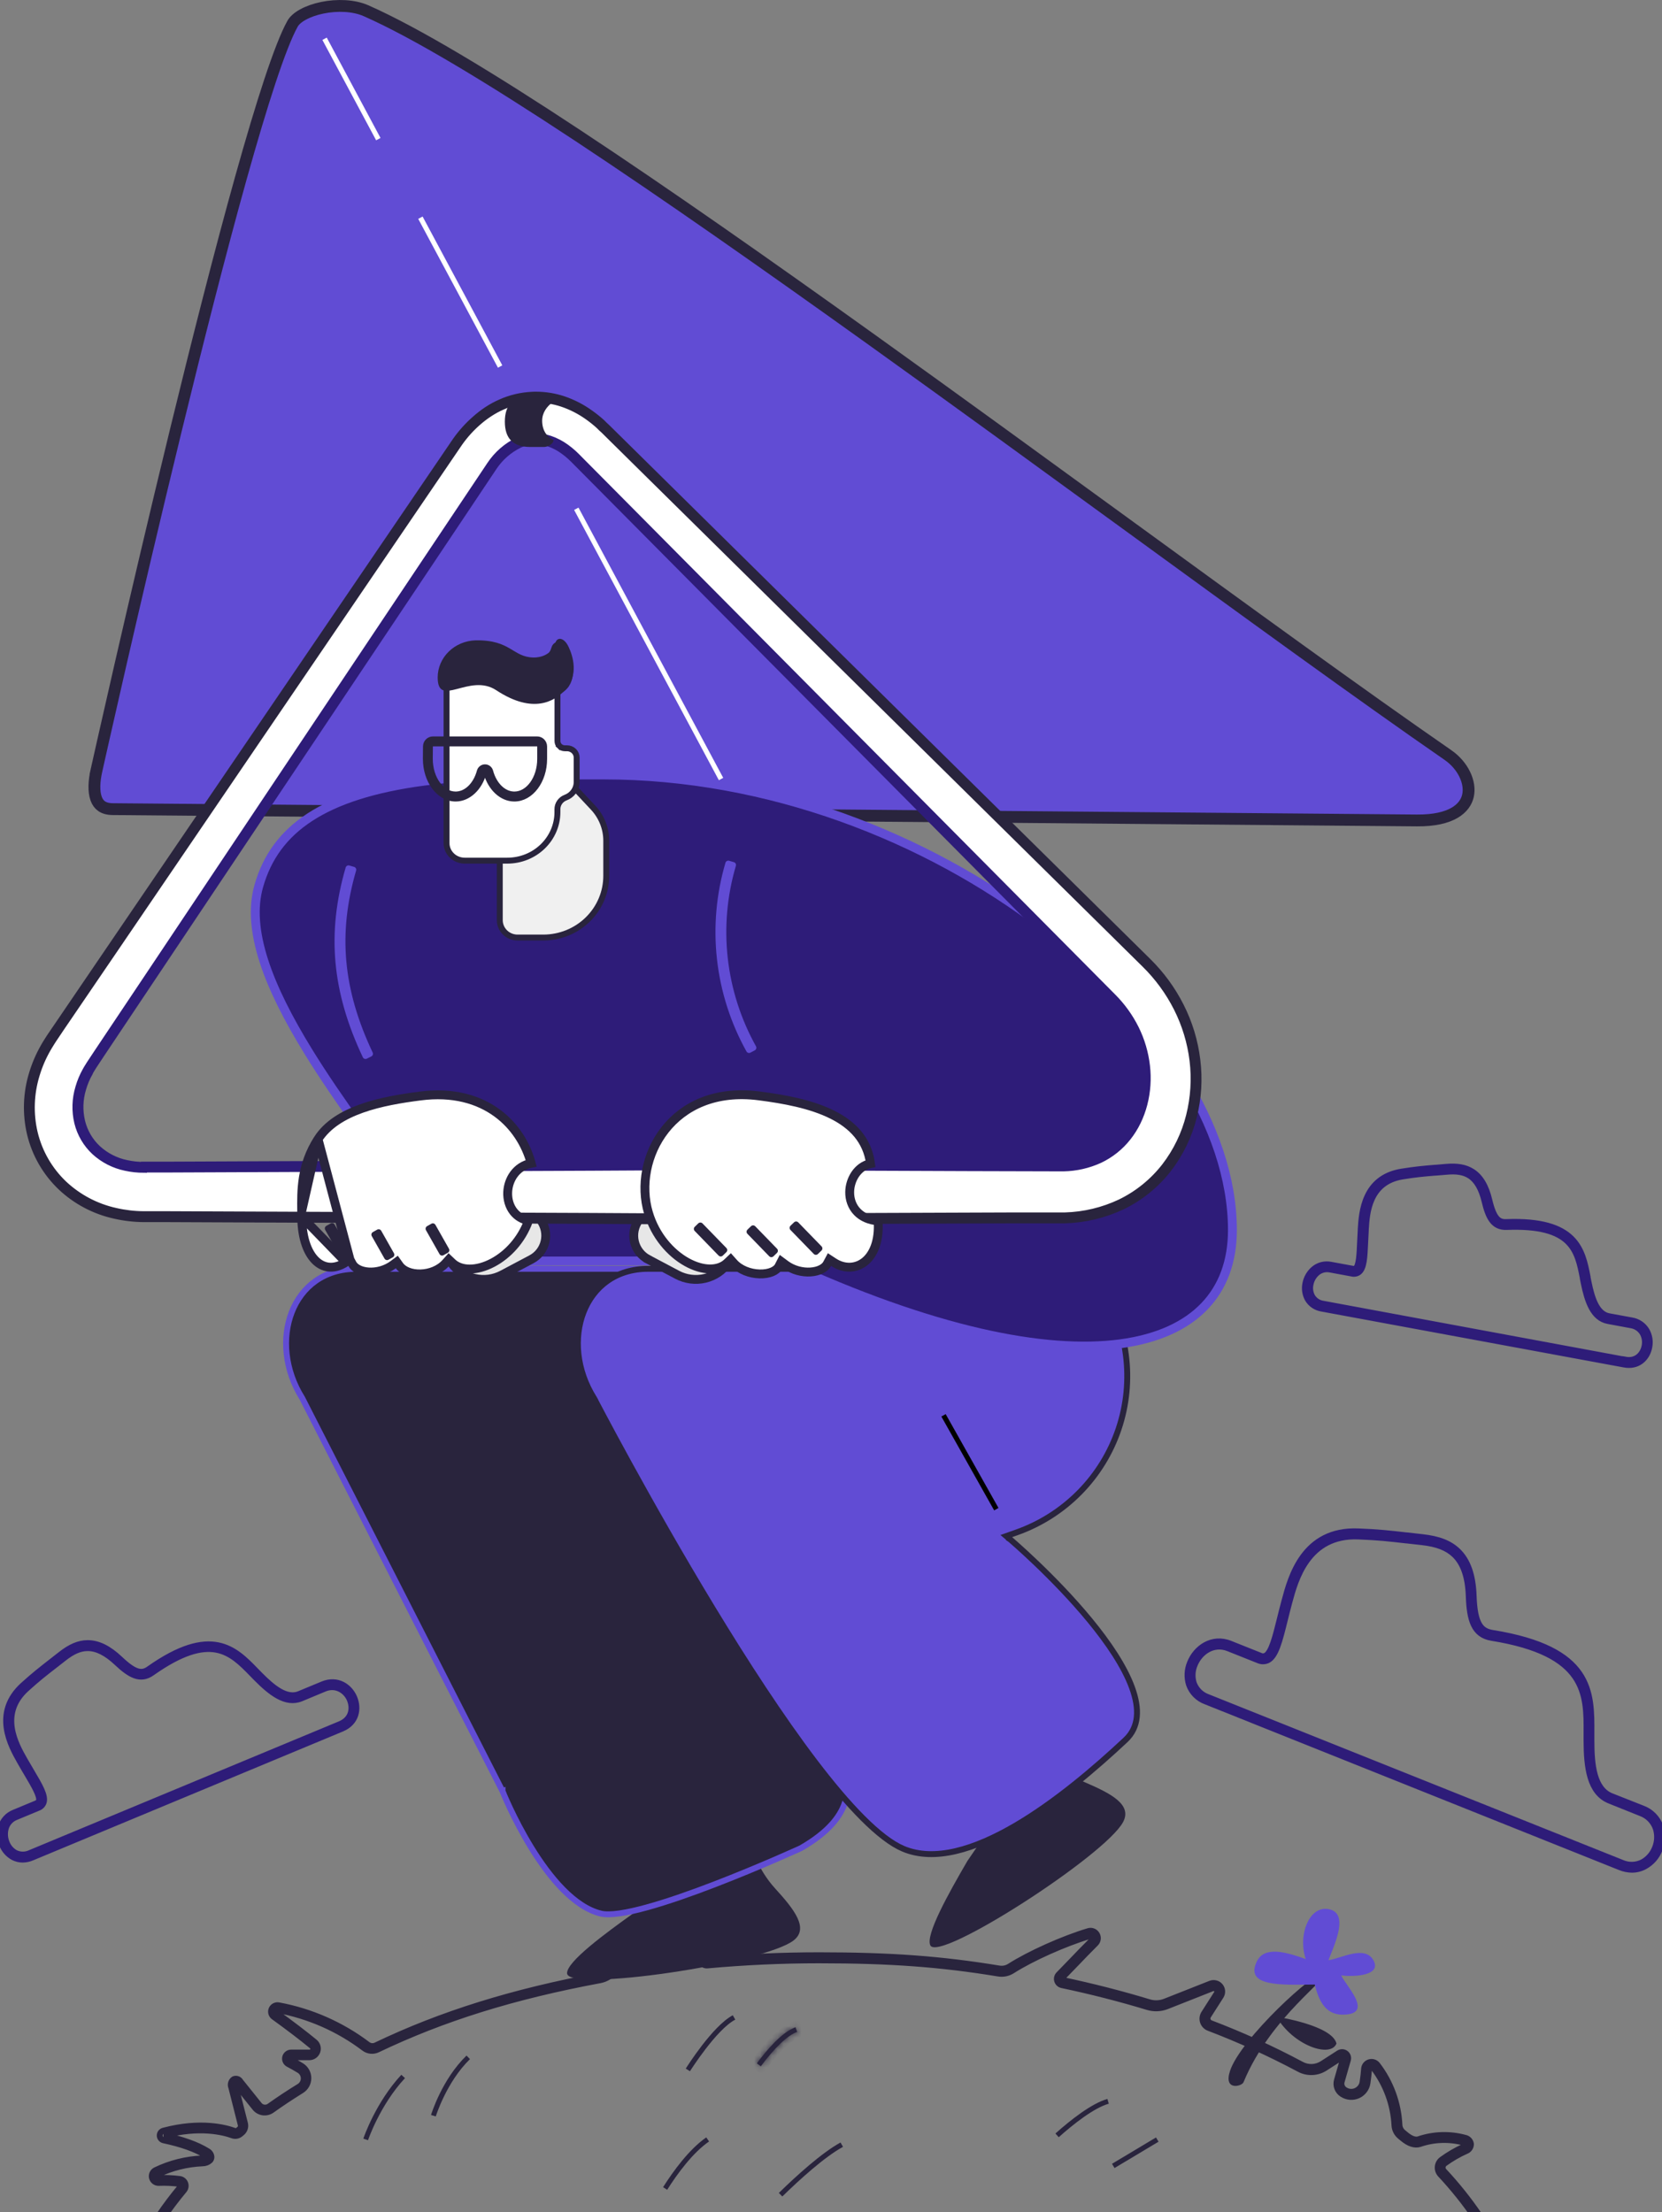 <svg xmlns="http://www.w3.org/2000/svg" width="281" height="374" viewBox="0 0 281 374" fill="none"><rect x="0" y="0" width="281" height="374" fill="#808080" stroke="none"/><g clip-path="url(#clip0_1700_41)"><path d="M183.426 301.308C179.402 299.577 176.669 296.578 174.648 293.971L164.409 300.519C164.409 300.519 167.352 303.585 167.383 307.434C167.396 309.112 165.77 311.408 163.556 314.62C160.336 320.148 156.447 327.107 157.291 328.877C158.695 331.826 186.884 313.677 189.885 308.031C191.455 305.078 187.838 303.204 183.426 301.308Z" fill="#29243D"></path><path d="M131.058 319.262C128.106 316.025 126.854 312.166 126.089 308.957L114.06 310.698C114.06 310.698 115.475 314.705 113.916 318.223C113.236 319.758 110.807 321.179 107.466 323.19C102.251 326.897 95.838 331.632 95.875 333.592C95.938 336.858 129.104 331.957 134.167 328.052C136.815 326.009 134.294 322.81 131.058 319.262Z" fill="#29243D"></path><path d="M207.967 350.089C209.767 344.661 222.442 333.034 223.811 333.602C225.18 334.17 214.866 340.795 210.244 352.022C209.968 352.715 206.825 353.55 207.967 350.089Z" fill="#29243D"></path><path d="M212.472 331.64C213.773 328.876 217.553 330.058 220.764 331.193C219.378 327.056 221.421 322.009 224.757 322.777C228.094 323.545 225.67 328.622 224.611 331.389C226.767 331.093 230.731 328.78 232.204 331.389C233.678 333.999 228.914 334.241 226.762 333.957C227.508 335.627 231.961 340.073 227.796 340.549C224.787 340.896 223.192 339.272 222.292 335.498C216.519 335.573 210.479 335.873 212.472 331.64Z" fill="#614CD4"></path><path d="M215.833 340.946C215.833 340.946 225.205 342.357 225.963 345.475C224.95 348.005 218.57 345.734 215.833 340.946Z" fill="#29243D"></path><path d="M195.449 361.353L188.009 365.806L188.439 366.522L195.88 362.069L195.449 361.353Z" fill="#29243D"></path><path d="M179.001 361.311L178.444 360.684C180.955 358.438 184.539 355.604 187.234 354.84L187.465 355.645C184.919 356.368 181.462 359.123 179.001 361.311Z" fill="#29243D"></path><path d="M132.268 371.33L131.682 370.733C134.671 367.811 138.907 363.966 142.11 362.204L142.528 362.939C139.397 364.651 135.219 368.45 132.268 371.33Z" fill="#29243D"></path><mask id="path-9-inside-1_1700_41" fill="white"><path d="M128.639 349.32L127.965 348.824C129.698 346.486 132.239 343.526 134.499 342.72L134.78 343.505C133.172 344.081 130.992 346.143 128.639 349.32Z"></path></mask><path d="M128.639 349.32L127.965 348.824C129.698 346.486 132.239 343.526 134.499 342.72L134.78 343.505C133.172 344.081 130.992 346.143 128.639 349.32Z" fill="#29243D"></path><path d="M128.639 349.32L128.046 350.125L128.849 350.718L129.443 349.916L128.639 349.32ZM127.965 348.824L127.162 348.228L126.565 349.034L127.372 349.629L127.965 348.824ZM134.499 342.72L135.441 342.384L135.105 341.443L134.164 341.778L134.499 342.72ZM134.78 343.505L135.117 344.446L136.058 344.109L135.722 343.168L134.78 343.505ZM129.232 348.516L128.558 348.019L127.372 349.629L128.046 350.125L129.232 348.516ZM128.768 349.419C129.619 348.271 130.655 346.99 131.741 345.905C132.847 344.8 133.919 343.988 134.835 343.662L134.164 341.778C132.819 342.257 131.49 343.329 130.328 344.49C129.145 345.671 128.044 347.038 127.162 348.228L128.768 349.419ZM133.558 343.057L133.838 343.841L135.722 343.168L135.441 342.384L133.558 343.057ZM134.442 342.564C133.447 342.92 132.38 343.69 131.301 344.711C130.207 345.747 129.035 347.105 127.835 348.725L129.443 349.916C130.595 348.359 131.69 347.097 132.676 346.164C133.678 345.215 134.505 344.666 135.117 344.446L134.442 342.564Z" fill="#29243D" mask="url(#path-9-inside-1_1700_41)"></path><path d="M116.65 350.155L115.943 349.713C116.127 349.417 120.485 342.499 123.896 340.695L124.315 341.43C121.079 343.133 116.713 350.084 116.65 350.155Z" fill="#29243D"></path><path d="M112.799 370.203L112.109 369.756C113.842 367.026 116.512 363.352 119.409 361.344L119.886 362.029C117.086 363.958 114.49 367.54 112.799 370.203Z" fill="#29243D"></path><path d="M73.677 357.795L72.874 357.557C72.949 357.311 74.732 351.529 78.876 347.509L79.458 348.11C75.469 351.997 73.694 357.758 73.677 357.795Z" fill="#29243D"></path><path d="M62.224 361.816L61.429 361.553C61.513 361.306 63.522 355.428 67.855 350.757L68.47 351.324C64.25 355.858 62.241 361.757 62.224 361.816Z" fill="#29243D"></path><path d="M249.446 375C247.662 372.386 245.68 369.911 243.519 367.598C243.36 367.422 243.239 367.215 243.164 366.991C243.09 366.766 243.063 366.528 243.086 366.292C243.109 366.056 243.181 365.828 243.297 365.622C243.413 365.415 243.572 365.235 243.762 365.093C244.938 364.235 246.201 363.5 247.529 362.901C247.747 362.801 247.881 362.655 247.868 362.534C247.856 362.413 247.696 362.275 247.449 362.208C245.015 361.558 242.441 361.647 240.057 362.463C239.195 362.738 238.173 362.4 237.106 361.494L236.687 361.148C236.42 360.924 236.201 360.649 236.043 360.338C235.885 360.027 235.793 359.688 235.771 359.34C235.594 355.808 234.353 352.412 232.208 349.596C232.157 349.533 232.087 349.486 232.009 349.461C231.931 349.437 231.848 349.436 231.769 349.458C231.684 349.482 231.608 349.532 231.554 349.601C231.499 349.67 231.467 349.754 231.463 349.842C231.417 350.489 231.329 351.253 231.208 352.118C231.144 352.576 230.966 353.011 230.689 353.383C230.413 353.755 230.047 354.051 229.625 354.245C229.204 354.439 228.74 354.523 228.277 354.492C227.814 354.46 227.367 354.313 226.976 354.063L226.922 354.03C226.543 353.788 226.252 353.43 226.093 353.011C225.934 352.591 225.915 352.132 226.038 351.7L227.089 348.026C227.101 347.99 227.101 347.951 227.089 347.915C227.077 347.879 227.053 347.847 227.022 347.826C226.991 347.803 226.954 347.791 226.915 347.791C226.877 347.791 226.839 347.803 226.808 347.826L224.033 349.617C223.388 350.034 222.642 350.271 221.873 350.303C221.104 350.335 220.341 350.16 219.663 349.796C214.723 347.162 209.621 344.84 204.388 342.845C204.157 342.759 203.948 342.622 203.776 342.445C203.604 342.269 203.473 342.056 203.393 341.823C203.313 341.59 203.286 341.342 203.313 341.098C203.341 340.853 203.422 340.617 203.551 340.407L205.703 337.034C205.774 336.927 205.809 336.8 205.801 336.672C205.794 336.544 205.745 336.422 205.661 336.324C205.58 336.223 205.469 336.151 205.343 336.119C205.218 336.087 205.086 336.096 204.966 336.145L197.268 339.184C196.23 339.589 195.085 339.631 194.02 339.305C189.369 337.894 184.501 336.646 179.545 335.602C179.356 335.562 179.181 335.471 179.039 335.341C178.897 335.21 178.792 335.043 178.737 334.859C178.681 334.675 178.675 334.48 178.721 334.293C178.766 334.106 178.862 333.936 178.996 333.798C179.901 332.876 180.637 332.108 181.336 331.381C182.366 330.308 183.337 329.294 184.66 327.979C184.724 327.913 184.765 327.827 184.775 327.736C184.786 327.645 184.766 327.552 184.719 327.473C184.675 327.394 184.605 327.333 184.521 327.3C184.437 327.267 184.344 327.265 184.258 327.294C180.072 328.546 174.446 331.051 171.143 333.164C170.443 333.609 169.601 333.779 168.783 333.64C159.029 332.037 150.528 331.41 138.468 331.41C132.189 331.41 125.834 331.703 119.606 332.27C119.369 332.293 119.131 332.242 118.925 332.124C118.719 332.005 118.554 331.826 118.455 331.611L118.003 330.646C117.968 330.571 117.918 330.504 117.857 330.45C117.795 330.395 117.722 330.353 117.644 330.328C117.565 330.302 117.482 330.293 117.399 330.301C117.317 330.31 117.237 330.335 117.165 330.375L114.691 331.74C114.451 331.873 114.186 331.956 113.913 331.983C113.64 332.01 113.364 331.982 113.102 331.899C112.84 331.816 112.598 331.681 112.391 331.501C112.183 331.322 112.015 331.102 111.895 330.855L111.778 330.613C111.76 330.576 111.734 330.544 111.703 330.519C111.671 330.494 111.634 330.476 111.594 330.467C111.554 330.457 111.513 330.456 111.473 330.464C111.434 330.472 111.396 330.488 111.364 330.513L109.689 331.765C109.521 331.892 109.321 331.97 109.112 331.989C108.902 332.008 108.691 331.969 108.502 331.875C108.314 331.782 108.155 331.637 108.045 331.458C107.934 331.28 107.876 331.074 107.877 330.863V328.496C107.899 328.378 107.884 328.256 107.835 328.146C107.795 328.175 107.759 328.21 107.73 328.25L103.871 333.368C103.243 334.101 102.384 334.597 101.434 334.775C86.784 337.501 74.862 341.225 63.857 346.49C63.493 346.668 63.086 346.741 62.683 346.702C62.279 346.663 61.895 346.513 61.572 346.269C57.252 343.001 52.226 340.788 46.895 339.806C46.841 339.793 46.783 339.801 46.734 339.828C46.684 339.855 46.647 339.899 46.628 339.952C46.602 340.004 46.596 340.064 46.611 340.12C46.627 340.177 46.662 340.225 46.711 340.257C49.223 342.081 51.429 343.751 53.212 345.221C53.442 345.411 53.608 345.667 53.688 345.955C53.767 346.243 53.755 346.547 53.655 346.828C53.554 347.109 53.369 347.352 53.125 347.525C52.882 347.697 52.59 347.791 52.291 347.792H49.156C49.111 347.79 49.066 347.803 49.031 347.831C48.995 347.859 48.971 347.899 48.963 347.943C48.951 347.984 48.954 348.029 48.972 348.069C48.989 348.109 49.02 348.141 49.06 348.16C49.738 348.511 50.378 348.878 50.964 349.241C51.322 349.46 51.617 349.767 51.822 350.133C52.027 350.498 52.134 350.91 52.134 351.329C52.134 351.747 52.027 352.159 51.822 352.524C51.617 352.89 51.322 353.197 50.964 353.416C49.231 354.493 47.544 355.612 45.941 356.756C45.503 357.061 44.965 357.188 44.437 357.11C43.908 357.033 43.43 356.757 43.099 356.338L39.917 352.372C39.887 352.331 39.852 352.293 39.813 352.26C39.776 352.389 39.776 352.527 39.813 352.656L41.408 358.948C41.49 359.239 41.486 359.547 41.395 359.836C41.304 360.124 41.131 360.38 40.897 360.572L40.654 360.772C40.468 360.927 40.244 361.03 40.005 361.071C39.767 361.112 39.521 361.089 39.294 361.006C37.829 360.472 33.772 359.399 27.753 361.006C30.88 361.691 33.337 362.571 35.049 363.632C35.243 363.727 35.41 363.87 35.532 364.048C35.655 364.225 35.729 364.432 35.748 364.646C35.751 364.759 35.731 364.871 35.689 364.976C35.648 365.081 35.585 365.176 35.505 365.256C35.16 365.563 34.712 365.731 34.25 365.728C31.616 365.838 29.032 366.483 26.656 367.623C26.594 367.656 26.545 367.709 26.517 367.774C26.489 367.838 26.484 367.91 26.502 367.978C26.52 368.046 26.56 368.106 26.616 368.148C26.672 368.191 26.741 368.213 26.811 368.212C28.007 368.166 29.204 368.221 30.39 368.375C30.595 368.402 30.789 368.485 30.951 368.614C31.113 368.742 31.238 368.912 31.311 369.105C31.387 369.301 31.409 369.513 31.374 369.721C31.34 369.928 31.25 370.122 31.114 370.282C29.838 371.815 28.636 373.405 27.548 375.013L26.857 374.545C27.983 372.882 29.193 371.277 30.482 369.736C30.521 369.688 30.547 369.632 30.557 369.572C30.567 369.512 30.562 369.45 30.541 369.393C30.52 369.339 30.485 369.291 30.439 369.255C30.394 369.219 30.339 369.196 30.281 369.189C29.142 369.039 27.993 368.988 26.845 369.034C26.588 369.042 26.336 368.964 26.129 368.813C25.922 368.661 25.772 368.445 25.702 368.199C25.633 367.949 25.652 367.682 25.756 367.444C25.861 367.206 26.044 367.011 26.275 366.892C28.761 365.69 31.468 365.012 34.229 364.901C34.811 364.88 34.995 364.713 35.016 364.655C35.037 364.596 34.907 364.463 34.706 364.342C33.078 363.331 30.712 362.484 27.678 361.837C27.492 361.799 27.324 361.7 27.202 361.554C27.08 361.409 27.011 361.227 27.007 361.038C27.003 360.848 27.063 360.663 27.178 360.512C27.293 360.362 27.456 360.255 27.64 360.209C33.89 358.539 38.143 359.687 39.683 360.25C39.773 360.283 39.87 360.291 39.964 360.274C40.058 360.257 40.146 360.216 40.219 360.154L40.462 359.954C40.572 359.864 40.654 359.744 40.697 359.608C40.739 359.472 40.74 359.326 40.7 359.19L39.11 352.898C39.005 352.652 38.989 352.378 39.066 352.122C39.142 351.866 39.306 351.644 39.528 351.496C39.732 351.41 39.96 351.402 40.169 351.475C40.378 351.547 40.552 351.694 40.658 351.888L43.831 355.842C44.03 356.091 44.318 356.256 44.634 356.302C44.951 356.347 45.273 356.271 45.535 356.088C47.138 354.948 48.838 353.821 50.587 352.748C50.824 352.604 51.019 352.401 51.155 352.16C51.29 351.919 51.361 351.647 51.361 351.37C51.361 351.094 51.29 350.822 51.155 350.581C51.019 350.34 50.824 350.137 50.587 349.993C50.018 349.642 49.395 349.287 48.737 348.945C48.535 348.837 48.374 348.665 48.28 348.456C48.186 348.248 48.164 348.014 48.218 347.791C48.273 347.569 48.4 347.37 48.579 347.228C48.759 347.085 48.981 347.006 49.21 347.003H52.354C52.482 347.004 52.608 346.964 52.711 346.889C52.815 346.814 52.892 346.708 52.932 346.586C52.976 346.465 52.981 346.334 52.946 346.211C52.912 346.087 52.839 345.977 52.739 345.897C50.973 344.44 48.8 342.783 46.284 340.967C46.082 340.823 45.935 340.614 45.868 340.376C45.801 340.137 45.818 339.883 45.916 339.656C46.014 339.428 46.187 339.241 46.406 339.124C46.625 339.008 46.878 338.97 47.121 339.017C52.582 340.027 57.73 342.294 62.157 345.638C62.357 345.79 62.594 345.883 62.844 345.906C63.093 345.93 63.344 345.883 63.568 345.772C74.644 340.474 86.65 336.729 101.359 333.99C102.112 333.85 102.794 333.458 103.293 332.88L107.086 327.736C107.191 327.556 107.355 327.416 107.55 327.34C107.746 327.264 107.961 327.257 108.161 327.319C108.382 327.426 108.56 327.603 108.668 327.822C108.777 328.041 108.809 328.29 108.76 328.53V330.855C108.758 330.909 108.773 330.963 108.802 331.009C108.831 331.055 108.873 331.092 108.923 331.114C108.971 331.139 109.025 331.15 109.08 331.146C109.134 331.142 109.186 331.122 109.229 331.089L110.903 329.836C111.034 329.738 111.185 329.669 111.346 329.635C111.506 329.602 111.673 329.603 111.832 329.64C111.993 329.678 112.143 329.751 112.271 329.855C112.399 329.958 112.503 330.089 112.573 330.237L112.691 330.479C112.757 330.619 112.851 330.744 112.966 330.846C113.082 330.949 113.218 331.027 113.364 331.076C113.517 331.126 113.679 331.143 113.839 331.127C113.999 331.112 114.154 331.063 114.294 330.985L116.768 329.619C116.94 329.524 117.13 329.465 117.326 329.447C117.522 329.428 117.72 329.449 117.907 329.51C118.094 329.571 118.267 329.669 118.415 329.799C118.562 329.93 118.681 330.088 118.764 330.266L119.216 331.235C119.243 331.294 119.287 331.344 119.344 331.376C119.4 331.408 119.466 331.422 119.53 331.415C125.809 330.843 132.159 330.55 138.472 330.55C150.582 330.55 159.121 331.181 168.921 332.792C169.536 332.895 170.168 332.769 170.696 332.437C174.044 330.296 179.783 327.728 184.024 326.467C184.288 326.386 184.572 326.397 184.829 326.497C185.087 326.597 185.303 326.781 185.443 327.018C185.585 327.257 185.644 327.537 185.61 327.813C185.576 328.088 185.451 328.345 185.254 328.542C183.94 329.853 182.973 330.863 181.947 331.932C181.244 332.663 180.507 333.431 179.599 334.358C179.569 334.388 179.548 334.426 179.539 334.467C179.529 334.508 179.531 334.551 179.545 334.592C179.556 334.633 179.579 334.671 179.611 334.701C179.643 334.73 179.682 334.75 179.725 334.759C184.702 335.811 189.595 337.063 194.271 338.483C195.155 338.753 196.105 338.718 196.967 338.382L204.66 335.343C204.945 335.232 205.257 335.213 205.553 335.289C205.848 335.365 206.112 335.532 206.307 335.767C206.501 336.002 206.617 336.292 206.636 336.596C206.655 336.9 206.578 337.202 206.414 337.46L204.263 340.829C204.204 340.932 204.168 341.046 204.157 341.164C204.147 341.282 204.161 341.401 204.2 341.514C204.239 341.631 204.303 341.738 204.389 341.828C204.474 341.917 204.578 341.987 204.694 342.031C209.96 344.037 215.092 346.374 220.061 349.028C220.607 349.321 221.222 349.462 221.841 349.436C222.46 349.41 223.061 349.219 223.581 348.882L226.356 347.091C226.532 346.979 226.737 346.923 226.945 346.93C227.153 346.937 227.354 347.007 227.521 347.131C227.688 347.254 227.814 347.426 227.881 347.622C227.948 347.819 227.954 348.031 227.897 348.231L226.842 351.905C226.768 352.164 226.78 352.44 226.875 352.692C226.971 352.944 227.146 353.158 227.374 353.303L227.424 353.337C227.697 353.51 228.01 353.613 228.333 353.635C228.656 353.657 228.98 353.597 229.274 353.462C229.569 353.326 229.824 353.119 230.017 352.859C230.21 352.6 230.335 352.296 230.379 351.976C230.501 351.141 230.584 350.385 230.63 349.755C230.647 349.5 230.741 349.256 230.9 349.056C231.06 348.856 231.277 348.709 231.522 348.636C231.762 348.564 232.018 348.565 232.258 348.639C232.497 348.714 232.709 348.858 232.866 349.053C235.13 351.999 236.436 355.565 236.608 359.273C236.624 359.507 236.687 359.735 236.794 359.944C236.9 360.152 237.048 360.338 237.227 360.488L237.646 360.835C238.232 361.332 239.078 361.874 239.806 361.67C242.342 360.8 245.081 360.707 247.671 361.403C247.933 361.449 248.174 361.577 248.358 361.768C248.542 361.959 248.661 362.204 248.697 362.467C248.7 362.728 248.62 362.984 248.47 363.198C248.32 363.412 248.107 363.574 247.86 363.661C246.591 364.231 245.384 364.93 244.26 365.749C244.161 365.821 244.08 365.914 244.02 366.02C243.96 366.127 243.923 366.245 243.912 366.366C243.9 366.486 243.913 366.607 243.951 366.72C243.989 366.834 244.052 366.938 244.134 367.026C246.326 369.374 248.334 371.886 250.141 374.541L249.446 375Z" stroke="#29243D"></path><path d="M275.939 316.091C275.238 316.083 274.544 315.941 273.896 315.673L203.89 287.66C203.227 287.422 202.626 287.04 202.13 286.541C201.634 286.042 201.255 285.438 201.023 284.775C200.645 283.565 200.708 282.26 201.203 281.093C202.199 278.613 204.92 276.642 208.001 277.874L213.024 279.878C213.166 279.957 213.324 280.002 213.485 280.01C213.647 280.018 213.809 279.988 213.958 279.924C214.975 279.41 215.632 276.751 216.398 273.662C216.628 272.731 216.863 271.783 217.13 270.789L217.181 270.606C218.231 266.681 220.4 258.499 229.663 258.895C233.113 259.033 234.774 259.225 237.784 259.567H237.859C238.621 259.655 239.475 259.755 240.467 259.864C243.251 260.168 245.101 260.895 246.483 262.218C248.157 263.826 249.032 266.306 249.153 269.8C249.321 274.651 250.409 275.741 252.355 276.062C269.154 278.772 269.099 286.007 269.066 293.004C269.066 293.421 269.066 293.839 269.066 294.256C269.066 298.431 269.484 302.468 272.448 303.65L277.727 305.737C278.421 305.992 279.051 306.396 279.57 306.921C280.09 307.447 280.486 308.08 280.732 308.776C281.158 310.056 281.107 311.446 280.59 312.692C280.127 313.892 279.256 314.891 278.128 315.514C277.459 315.888 276.706 316.086 275.939 316.091ZM274.21 314.901C274.764 315.149 275.366 315.27 275.972 315.255C276.579 315.24 277.174 315.089 277.714 314.813C278.67 314.279 279.409 313.43 279.807 312.413C280.247 311.35 280.293 310.166 279.937 309.073C279.73 308.493 279.397 307.965 278.963 307.527C278.53 307.089 278.004 306.752 277.425 306.539L272.151 304.426C268.739 303.061 268.254 298.736 268.241 294.264C268.241 293.847 268.241 293.43 268.241 293.012C268.283 286.366 268.325 279.494 252.234 276.897C249.17 276.404 248.467 273.837 248.329 269.85C248.216 266.585 247.424 264.289 245.913 262.84C244.657 261.655 242.983 260.999 240.388 260.711L237.776 260.419H237.709C234.712 260.077 233.062 259.889 229.642 259.751C221.07 259.413 218.997 267.128 218.001 270.844L217.951 271.027C217.687 272.013 217.453 272.956 217.227 273.862C216.344 277.431 215.707 279.999 214.347 280.68C214.093 280.797 213.817 280.859 213.537 280.859C213.257 280.859 212.981 280.797 212.727 280.68L207.704 278.676C205.133 277.644 202.844 279.327 201.998 281.431C201.575 282.414 201.516 283.515 201.831 284.537C202.026 285.085 202.342 285.582 202.755 285.992C203.167 286.402 203.667 286.715 204.217 286.908L274.21 314.901Z" fill="#DCD4FF" stroke="#2E1C79"></path><path d="M275.416 230.761C275.152 230.76 274.888 230.734 274.629 230.686L223.514 221.238C223.015 221.165 222.539 220.981 222.121 220.701C221.702 220.421 221.352 220.051 221.095 219.618C220.661 218.824 220.521 217.903 220.701 217.017C220.876 216.068 221.367 215.206 222.095 214.571C222.492 214.229 222.964 213.983 223.472 213.853C223.98 213.723 224.512 213.711 225.025 213.819L228.68 214.491C229.002 214.554 229.136 214.491 229.211 214.42C229.78 213.978 229.868 212.028 229.956 209.966C229.986 209.31 230.015 208.634 230.061 207.92V207.791C230.241 204.964 230.609 199.082 237.01 198.068C239.366 197.696 240.513 197.596 242.598 197.42H242.711L244.452 197.27C246.403 197.099 247.78 197.345 248.915 198.068C250.3 198.944 251.246 200.531 251.811 202.91C252.565 206.075 253.406 206.668 254.695 206.601C266.525 206.15 267.534 211.323 268.425 215.886V215.969C268.476 216.224 268.522 216.479 268.576 216.733C269.145 219.51 269.962 222.136 272.038 222.52L275.889 223.229C276.408 223.313 276.901 223.509 277.336 223.804C277.77 224.099 278.133 224.486 278.401 224.937C278.879 225.771 279.041 226.749 278.857 227.692C278.593 229.25 277.4 230.761 275.416 230.761ZM274.78 229.863C276.684 230.218 277.798 228.945 278.061 227.529C278.206 226.784 278.082 226.012 277.71 225.35C277.499 225.002 277.213 224.705 276.874 224.479C276.535 224.253 276.15 224.105 275.747 224.043L271.895 223.33C269.329 222.858 268.392 219.956 267.764 216.892C267.71 216.637 267.659 216.378 267.609 216.12V216.04C266.701 211.394 265.843 207.006 254.729 207.428C252.498 207.507 251.652 205.833 251.003 203.094C250.488 200.936 249.66 199.52 248.492 198.765C247.521 198.147 246.307 197.93 244.553 198.097L242.807 198.243H242.698C240.63 198.414 239.492 198.51 237.165 198.882C231.43 199.792 231.099 205.023 230.923 207.833V207.962C230.877 208.667 230.848 209.34 230.819 209.987C230.706 212.542 230.626 214.383 229.751 215.068C229.581 215.193 229.385 215.279 229.177 215.319C228.969 215.36 228.755 215.354 228.55 215.301L224.895 214.625C224.506 214.545 224.104 214.555 223.72 214.654C223.335 214.753 222.978 214.939 222.677 215.197C222.096 215.706 221.705 216.396 221.568 217.155C221.421 217.846 221.527 218.567 221.865 219.188C222.061 219.516 222.328 219.795 222.647 220.006C222.966 220.217 223.328 220.354 223.707 220.407L274.78 229.88V229.863Z" stroke="#2E1C79"></path><path d="M3.834 314.379C3.287 314.38 2.748 314.251 2.26 314.003C1.398 313.538 0.727 312.786 0.364 311.878C-0.043 310.914 -0.109 309.841 0.176 308.835C0.333 308.295 0.613 307.798 0.993 307.382C1.374 306.967 1.844 306.644 2.369 306.438L6.116 304.881C6.459 304.739 6.534 304.581 6.58 304.464C6.84 303.7 5.743 301.854 4.592 299.905C4.219 299.278 3.847 298.652 3.466 297.976L3.395 297.851C1.871 295.17 -1.302 289.584 3.922 284.867C5.856 283.126 6.852 282.362 8.648 280.951L8.703 280.909L10.247 279.703C11.922 278.388 13.324 277.795 14.785 277.782H14.844C16.606 277.782 18.393 278.667 20.306 280.479C22.91 282.946 24.036 282.984 25.204 282.149C35.727 274.714 39.737 278.809 43.27 282.462L43.932 283.139C46.125 285.351 48.453 287.272 50.604 286.378L54.556 284.737C57.017 283.715 59.11 285.109 59.905 287.017C60.655 288.812 60.324 291.192 57.812 292.248L5.412 314.045C4.914 314.259 4.377 314.373 3.834 314.379ZM14.844 278.625H14.793C13.537 278.625 12.282 279.172 10.766 280.366L9.218 281.577L9.167 281.615C7.376 283.005 6.392 283.773 4.487 285.493C-0.243 289.764 2.708 294.953 4.123 297.45L4.194 297.575C4.571 298.243 4.944 298.869 5.304 299.475C6.731 301.884 7.757 303.612 7.371 304.739C7.293 304.95 7.168 305.14 7.007 305.297C6.846 305.454 6.651 305.573 6.438 305.645L2.692 307.202C2.282 307.362 1.914 307.614 1.617 307.939C1.32 308.263 1.102 308.651 0.98 309.073C0.749 309.893 0.805 310.768 1.139 311.553C1.421 312.28 1.954 312.884 2.641 313.256C3.024 313.437 3.442 313.531 3.866 313.531C4.289 313.531 4.707 313.437 5.09 313.256L57.507 291.463C59.483 290.628 59.746 288.791 59.135 287.322C58.524 285.852 56.829 284.679 54.878 285.489L50.926 287.134C48.319 288.219 45.736 286.128 43.337 283.71L42.672 283.03C39.051 279.306 35.627 275.791 25.685 282.813C23.722 284.199 21.951 283.176 19.729 281.072C17.979 279.435 16.38 278.625 14.844 278.625Z" stroke="#2E1C79"></path><path d="M84.965 302.815L84.956 302.794L84.945 302.773L51.121 236.408L51.111 236.388L51.099 236.369C48.115 231.617 47.663 226.119 49.33 221.835C50.99 217.572 54.75 214.491 60.298 214.499H60.299H134.804L136.611 217.23C138.958 220.78 140.464 224.815 141.016 229.031C141.567 233.246 141.15 237.532 139.795 241.563C138.44 245.594 136.184 249.265 133.196 252.297C130.208 255.33 126.567 257.645 122.549 259.067L122.549 259.067L121.619 259.397L121.06 259.595L121.351 260.113L140.853 294.764L140.853 294.764L140.86 294.775C142.878 298.162 143.735 301.266 143.026 304.142C142.319 307.011 140.019 309.787 135.413 312.444L135.355 312.47C135.303 312.494 135.226 312.529 135.124 312.575C134.921 312.667 134.621 312.802 134.238 312.973C133.471 313.316 132.368 313.803 131.024 314.384C128.335 315.545 124.684 317.077 120.831 318.56C116.976 320.044 112.928 321.474 109.445 322.437C107.704 322.918 106.113 323.28 104.763 323.474C103.402 323.669 102.335 323.685 101.616 323.514C99.354 322.974 97.175 321.449 95.164 319.404C93.158 317.365 91.355 314.846 89.838 312.381C88.324 309.919 87.104 307.525 86.263 305.746C85.843 304.857 85.517 304.123 85.297 303.611C85.188 303.355 85.104 303.156 85.048 303.02C85.039 302.998 85.031 302.978 85.023 302.96C85.007 302.921 84.995 302.89 84.985 302.866L84.969 302.828L84.966 302.818L84.965 302.816L84.965 302.815L84.5 303L84.965 302.815Z" fill="#29243D" stroke="#614CD4"></path><path d="M100.003 236.635L100.447 236.404L100.437 236.386L100.426 236.369C97.444 231.617 96.992 226.119 98.66 221.835C100.319 217.572 104.079 214.491 109.63 214.499H109.631H184.14L185.947 217.23C188.293 220.78 189.8 224.815 190.351 229.031C190.903 233.246 190.486 237.532 189.131 241.563C187.776 245.594 185.519 249.265 182.532 252.297C179.544 255.33 175.903 257.645 171.885 259.067L171.884 259.067L170.955 259.397L170.137 259.687L170.799 260.249L171.122 259.868C170.799 260.249 170.799 260.249 170.799 260.249L170.8 260.25L170.804 260.253L170.819 260.266L170.881 260.32C170.936 260.367 171.018 260.437 171.125 260.53C171.338 260.715 171.649 260.989 172.043 261.341C172.83 262.044 173.944 263.061 175.249 264.31C177.861 266.81 181.234 270.238 184.288 273.956C187.348 277.681 190.06 281.664 191.385 285.277C192.71 288.892 192.603 291.987 190.287 294.154C185.231 298.887 178.503 304.652 171.671 308.647C164.803 312.662 157.998 314.789 152.695 312.54C150.723 311.703 148.411 309.909 145.861 307.356C143.319 304.811 140.574 301.546 137.734 297.812C132.055 290.345 126.018 281.035 120.491 271.933C114.965 262.833 109.954 253.95 106.323 247.342C104.508 244.038 103.039 241.303 102.023 239.394C101.515 238.44 101.121 237.692 100.854 237.183C100.72 236.929 100.618 236.734 100.55 236.603L100.473 236.454L100.453 236.417L100.448 236.408L100.447 236.405C100.447 236.405 100.447 236.404 100.003 236.635Z" fill="#614CD4" stroke="#29243D"></path><path d="M61.892 1.817L61.892 1.817C70.257 5.506 82.794 13.074 97.71 22.927C112.608 32.768 129.823 44.851 147.525 57.535C161.702 67.694 176.195 78.241 190.054 88.327C210.782 103.412 230.09 117.463 244.796 127.634L244.797 127.634C247.382 129.42 248.701 132.297 248.195 134.533C247.727 136.603 245.499 138.756 239.551 138.703L239.551 138.703L19.063 136.791H19.063C18.191 136.784 17.595 136.578 17.181 136.29C16.769 136.003 16.461 135.581 16.254 135.007C15.825 133.816 15.881 132.087 16.332 130.157L16.332 130.157L16.334 130.147L15.358 129.93C16.334 130.147 16.335 130.146 16.335 130.145L16.336 130.142L16.339 130.127L16.352 130.066L16.405 129.828C16.452 129.618 16.522 129.306 16.613 128.898C16.796 128.081 17.065 126.882 17.41 125.35C18.101 122.286 19.098 117.891 20.32 112.569C22.765 101.925 26.114 87.573 29.729 72.744C33.345 57.913 37.225 42.611 40.734 30.062C42.489 23.787 44.148 18.209 45.632 13.726C47.125 9.221 48.419 5.89 49.435 4.064L49.441 4.054L49.446 4.044C49.719 3.525 50.303 2.972 51.21 2.469C52.104 1.974 53.235 1.571 54.483 1.314C57.001 0.794 59.81 0.898 61.892 1.817Z" fill="#614CD4" stroke="#29243D" stroke-width="2"></path><path d="M43.761 149.766L43.761 149.766C45.142 144.928 47.886 141.086 52.381 138.159C56.9 135.218 63.22 133.181 71.771 132.047L71.672 131.303L71.771 132.047C79.613 131.007 89.052 131.01 100.06 131.013C100.718 131.014 101.381 131.014 102.05 131.014C130.02 131.014 156.63 141.569 176.244 156.503C195.888 171.459 208.369 190.687 208.369 207.954C208.369 213.221 206.763 217.58 203.643 220.834C200.515 224.096 195.797 226.32 189.445 227.174C176.718 228.887 157.633 225.069 132.466 213.435L132.321 213.368L132.161 213.366C113.49 213.109 99.389 213.157 83.275 213.212C81.412 213.218 79.523 213.225 77.596 213.231C75.384 210.239 73.155 207.272 70.952 204.339C63.969 195.044 57.245 186.092 52.145 177.81C48.768 172.323 46.128 167.168 44.607 162.44C43.086 157.711 42.702 153.467 43.761 149.766Z" fill="#2E1C79" stroke="#614CD4" stroke-width="1.5"></path><path d="M100.287 136.552L100.287 136.552C101.712 138.075 102.501 140.066 102.5 142.13V142.13V148.057V148.057C102.501 149.426 102.228 150.782 101.695 152.048C101.162 153.313 100.38 154.464 99.393 155.434C98.406 156.404 97.233 157.175 95.942 157.701C94.65 158.227 93.265 158.499 91.866 158.5H87.507C86.707 158.5 85.941 158.188 85.377 157.635C84.814 157.083 84.5 156.336 84.5 155.559V129.5H93.691L100.287 136.552Z" fill="#F0F0F0" stroke="#29243D"></path><path d="M93.709 109.635L94.188 109.778C94.237 109.611 94.305 109.545 94.339 109.522C94.365 109.505 94.405 109.49 94.482 109.509C94.666 109.556 95.024 109.809 95.347 110.519L95.347 110.521C95.647 111.174 95.953 112.358 95.906 113.519C95.858 114.68 95.468 115.699 94.511 116.232L94.255 116.375V116.669V125.282C94.255 125.61 94.389 125.921 94.623 126.149L94.972 125.79L94.623 126.149C94.857 126.376 95.171 126.501 95.495 126.501L95.844 126.501L95.848 126.501C96.066 126.499 96.282 126.539 96.484 126.619C96.685 126.699 96.868 126.816 97.02 126.963C97.173 127.111 97.294 127.285 97.376 127.476C97.458 127.668 97.5 127.872 97.5 128.078V132.21C97.499 132.779 97.321 133.335 96.986 133.806C96.651 134.276 96.175 134.639 95.619 134.843L95.619 134.843L95.614 134.845C95.21 134.998 94.862 135.268 94.616 135.621C94.371 135.973 94.241 136.391 94.245 136.82V137.288C94.245 139.462 93.356 141.549 91.77 143.09C90.183 144.631 88.028 145.5 85.778 145.5L78.557 145.5C78.556 145.5 78.556 145.5 78.556 145.5C77.742 145.497 76.964 145.182 76.393 144.627C75.822 144.072 75.503 143.323 75.5 142.545L75.5 115.262L75.5 115.259C75.493 113.829 76.063 112.449 77.092 111.418C78.121 110.386 79.528 109.784 81.012 109.745C83.725 109.695 85.101 110.341 86.214 111.004C86.375 111.1 86.534 111.199 86.693 111.298C87.653 111.894 88.631 112.503 90.208 112.538L90.209 112.538C91.223 112.56 93.472 112.194 94.188 109.777L93.709 109.635ZM93.709 109.635C93.091 111.72 91.158 112.059 90.219 112.038L94.755 116.669C97.1 115.36 96.461 111.75 95.802 110.313C95.104 108.774 94.005 108.642 93.709 109.635Z" fill="white" stroke="#29243D"></path><path d="M90.815 125H73.202C72.892 124.998 72.594 125.12 72.373 125.34C72.151 125.56 72.023 125.861 72.017 126.176C72 126.928 72 127.427 72 128.12V128.295C72 131.989 74.259 135 77.035 135C79.147 135 81.064 133.226 81.765 130.591C81.778 130.537 81.808 130.488 81.85 130.453C81.892 130.418 81.945 130.398 82 130.396C82.055 130.399 82.107 130.419 82.15 130.454C82.192 130.489 82.222 130.537 82.235 130.591C82.953 133.226 84.853 135 86.965 135C89.741 135 92 131.989 92 128.295V126.206C91.999 125.887 91.874 125.58 91.652 125.354C91.43 125.128 91.129 125.001 90.815 125ZM91.329 128.295C91.329 131.62 89.375 134.316 86.965 134.316C85.095 134.316 83.501 132.69 82.883 130.41C82.831 130.212 82.717 130.036 82.557 129.911C82.397 129.786 82.202 129.718 82 129.718C81.798 129.718 81.603 129.786 81.443 129.911C81.283 130.036 81.169 130.212 81.117 130.41C80.496 132.69 78.905 134.316 77.035 134.316C74.625 134.316 72.671 131.62 72.671 128.295C72.671 127.509 72.671 126.996 72.688 126.193C72.692 126.056 72.747 125.927 72.843 125.832C72.939 125.737 73.068 125.683 73.202 125.684H90.815C90.951 125.684 91.082 125.739 91.178 125.837C91.275 125.935 91.329 126.068 91.329 126.206V128.295Z" stroke="#29243D"></path><path d="M109.559 212.894L109.559 212.893C108.984 212.589 108.482 212.166 108.086 211.652C107.69 211.138 107.409 210.545 107.262 209.914C107.116 209.283 107.106 208.627 107.235 207.992C107.364 207.357 107.629 206.757 108.01 206.232C108.01 206.232 108.01 206.232 108.01 206.232L111.789 201.04L124.392 211.688L123.118 213.48C123.118 213.48 123.118 213.48 123.118 213.48C122.174 214.803 120.779 215.74 119.192 216.114C117.606 216.488 115.938 216.273 114.498 215.511C114.498 215.511 114.498 215.511 114.498 215.511L109.559 212.894Z" fill="#E7E7E7" stroke="#29243D" stroke-width="1.5"></path><path d="M89.857 212.893L89.856 212.894L84.917 215.511L84.917 215.511C83.479 216.274 81.812 216.489 80.227 216.117C78.642 215.746 77.247 214.812 76.301 213.492C76.301 213.492 76.301 213.491 76.3 213.491L75.027 211.7L87.627 201.04L91.405 206.232C91.405 206.232 91.405 206.232 91.405 206.232C91.405 206.232 91.405 206.232 91.405 206.232C91.787 206.757 92.051 207.357 92.18 207.992C92.309 208.627 92.3 209.283 92.153 209.914C92.007 210.545 91.726 211.138 91.329 211.652C90.933 212.166 90.431 212.589 89.857 212.893Z" fill="#E7E7E7" stroke="#29243D" stroke-width="1.5"></path><path d="M126.647 177.515C123.996 172.756 122.321 167.519 121.718 162.108C121.115 156.698 121.597 151.222 123.135 145.999L123.938 146.233C122.429 151.352 121.956 156.72 122.547 162.024C123.138 167.328 124.78 172.462 127.379 177.126L126.647 177.515Z" stroke="#614CD4" stroke-linejoin="round"></path><path d="M61.797 178.529C56.619 167.562 55.732 157.784 58.922 146.8L59.73 147.034C56.599 157.784 57.469 167.382 62.555 178.149L61.797 178.529Z" stroke="#614CD4" stroke-linejoin="round"></path><path d="M188.134 168.426L98.316 77.915L97.617 77.206L97.445 77.034L97.294 76.892L96.997 76.609C96.598 76.246 96.179 75.905 95.742 75.59C94.92 74.988 94.013 74.513 93.05 74.179C91.242 73.548 89.259 73.644 87.52 74.446C85.621 75.37 84.003 76.782 82.832 78.537L78.407 85.154L60.713 111.623L25.329 164.564L16.48 177.794L15.375 179.464L15.099 179.882L14.885 180.228C14.747 180.462 14.584 180.683 14.467 180.926C13.944 181.848 13.533 182.829 13.24 183.848C12.655 185.779 12.593 187.83 13.06 189.793C13.525 191.691 14.535 193.413 15.965 194.749C17.441 196.099 19.254 197.026 21.215 197.433C22.244 197.657 23.296 197.769 24.35 197.767H28.322L36.305 197.734L100.141 197.466C121.422 197.299 142.7 197.466 163.977 197.533L179.804 197.575C181.925 197.534 184.015 197.06 185.945 196.18C187.809 195.297 189.442 193.995 190.717 192.377C193.308 189.125 194.438 184.595 193.923 180.233C193.671 178.031 193.037 175.89 192.052 173.903C191.056 171.876 189.732 170.026 188.134 168.426ZM193.509 163.045C195.705 165.201 197.533 167.699 198.921 170.443C200.322 173.213 201.229 176.205 201.605 179.285C201.988 182.395 201.796 185.549 201.04 188.591C200.269 191.699 198.861 194.615 196.904 197.153C194.896 199.736 192.317 201.822 189.369 203.249C186.461 204.62 183.3 205.376 180.085 205.47H179.499H177.954H175.961H171.972L163.99 205.499C142.712 205.557 121.435 205.733 100.154 205.561L36.318 205.298L28.335 205.265H24.333C22.724 205.258 21.12 205.071 19.553 204.71C16.286 203.988 13.276 202.402 10.838 200.117C8.38 197.779 6.654 194.78 5.869 191.484C5.116 188.253 5.234 184.881 6.212 181.71C6.673 180.177 7.311 178.702 8.112 177.314C8.297 176.964 8.531 176.642 8.724 176.304L9.038 175.811L9.318 175.394L10.44 173.724L19.398 160.577L55.284 107.857L73.221 81.501L77.708 74.914C78.614 73.628 79.671 72.454 80.856 71.419C81.465 70.884 82.111 70.393 82.79 69.95C83.486 69.492 84.22 69.094 84.984 68.76C88.152 67.346 91.737 67.17 95.03 68.267C96.589 68.793 98.06 69.547 99.396 70.505C100.039 70.963 100.655 71.458 101.242 71.987L101.66 72.404L102.079 72.784L102.786 73.486L193.509 163.045Z" fill="white"></path><path d="M202.438 179.185C202.053 176.008 201.115 172.922 199.667 170.067C198.24 167.242 196.36 164.67 194.099 162.452L103.347 72.906L102.636 72.204L102.217 71.816L101.799 71.398C101.189 70.847 100.548 70.333 99.877 69.858C98.476 68.837 96.928 68.035 95.285 67.478C93.79 66.979 92.224 66.722 90.647 66.718C90.4 66.718 90.153 66.718 89.91 66.739C88.091 66.826 86.303 67.251 84.64 67.992C83.836 68.343 83.063 68.762 82.33 69.244C81.615 69.72 80.935 70.246 80.295 70.818C79.06 71.898 77.958 73.122 77.013 74.463L72.522 81.063L54.581 107.419L18.707 160.118L9.737 173.298L8.615 174.943L8.334 175.361L8.02 175.853L7.819 176.175C7.673 176.404 7.522 176.646 7.38 176.909C6.553 178.35 5.893 179.879 5.412 181.468C4.389 184.779 4.268 188.302 5.061 191.676C5.885 195.127 7.692 198.267 10.264 200.719C12.806 203.118 15.955 204.782 19.373 205.532C20.999 205.905 22.661 206.098 24.329 206.108H28.339L36.318 206.142L100.154 206.405C106.206 206.455 112.661 206.48 119.882 206.48C129.091 206.48 138.413 206.438 147.447 206.405C152.964 206.38 158.481 206.359 163.998 206.342L171.981 206.313H175.97H177.962H179.503H180.097C183.431 206.211 186.708 205.427 189.725 204.008C192.795 202.529 195.48 200.362 197.569 197.675C199.595 195.042 201.054 192.021 201.856 188.799C202.642 185.658 202.839 182.398 202.438 179.185ZM201.04 188.591C200.269 191.699 198.861 194.615 196.904 197.153C194.896 199.736 192.317 201.822 189.369 203.249C186.461 204.62 183.3 205.376 180.085 205.47H179.499H177.954H175.961H171.972L163.99 205.499C149.288 205.536 134.583 205.637 119.878 205.637C113.303 205.637 106.728 205.611 100.154 205.561L36.318 205.298L28.335 205.265H24.333C22.724 205.258 21.12 205.071 19.553 204.71C16.286 203.988 13.276 202.402 10.838 200.117C8.38 197.779 6.654 194.78 5.869 191.484C5.116 188.253 5.235 184.881 6.212 181.71C6.673 180.177 7.311 178.702 8.112 177.314C8.297 176.964 8.531 176.642 8.724 176.304L9.038 175.811L9.318 175.394L10.44 173.724L19.398 160.577L55.284 107.857L73.221 81.501L77.708 74.914C78.614 73.628 79.671 72.454 80.856 71.419C81.465 70.884 82.111 70.393 82.79 69.95C83.486 69.492 84.22 69.094 84.984 68.76C86.552 68.058 88.239 67.656 89.957 67.574C90.187 67.574 90.417 67.553 90.647 67.553C92.133 67.559 93.608 67.8 95.017 68.267C96.576 68.793 98.048 69.547 99.383 70.505C100.026 70.963 100.643 71.458 101.229 71.987L101.648 72.404L102.067 72.784L102.774 73.486L193.526 163.053C195.721 165.209 197.55 167.708 198.938 170.451C200.338 173.222 201.246 176.213 201.621 179.293C201.998 182.402 201.801 185.553 201.04 188.591Z" stroke="#29243D"></path><path d="M192.061 173.858C191.059 171.848 189.736 170.015 188.143 168.43L98.316 77.915L97.617 77.206L97.445 77.034L97.294 76.892L96.997 76.609C96.598 76.246 96.179 75.905 95.742 75.59C94.92 74.988 94.013 74.513 93.05 74.179C92.264 73.906 91.438 73.765 90.605 73.761C89.54 73.764 88.488 73.995 87.52 74.438C85.621 75.362 84.003 76.774 82.832 78.529L78.407 85.146L60.713 111.615L25.329 164.564L16.48 177.794L15.375 179.464L15.099 179.882L14.885 180.228C14.747 180.462 14.584 180.683 14.467 180.926C13.944 181.848 13.533 182.829 13.24 183.848C12.655 185.779 12.593 187.83 13.06 189.793C13.526 191.691 14.535 193.413 15.965 194.749C17.441 196.099 19.254 197.026 21.215 197.433C22.242 197.657 23.29 197.769 24.341 197.767V196.932C23.356 196.932 22.374 196.827 21.411 196.619C19.598 196.245 17.92 195.388 16.555 194.139C15.242 192.915 14.317 191.335 13.893 189.593C13.456 187.774 13.514 185.871 14.061 184.082C14.335 183.131 14.722 182.216 15.212 181.356V181.331V181.306C15.275 181.18 15.346 181.059 15.425 180.942C15.48 180.855 15.538 180.763 15.593 180.667L15.79 180.349L16.062 179.932L17.167 178.262L26.012 165.032L61.396 112.099L79.094 85.63L83.514 79.013C84.596 77.388 86.093 76.079 87.851 75.222C88.71 74.825 89.646 74.619 90.593 74.617C91.332 74.618 92.067 74.743 92.765 74.984C93.649 75.289 94.482 75.725 95.235 76.279C95.647 76.573 96.042 76.893 96.415 77.235L96.7 77.51L96.847 77.644L97.01 77.807L97.709 78.512L187.54 169.015C189.073 170.534 190.346 172.294 191.307 174.225C192.255 176.123 192.863 178.172 193.103 180.278C193.597 184.499 192.467 188.808 190.072 191.814C188.876 193.332 187.343 194.552 185.593 195.379C183.774 196.213 181.802 196.66 179.8 196.694L163.99 196.652C158.472 196.636 152.957 196.615 147.442 196.59C138.409 196.552 129.066 196.514 119.874 196.514C112.653 196.514 106.198 196.54 100.145 196.585L36.309 196.853L28.331 196.886H24.354V197.721H28.326L36.309 197.688L100.145 197.42C106.723 197.37 113.297 197.347 119.869 197.349C134.575 197.349 149.28 197.445 163.981 197.487L179.808 197.529C181.929 197.489 184.02 197.014 185.949 196.135C187.813 195.251 189.446 193.95 190.721 192.331C193.312 189.079 194.443 184.549 193.928 180.187C193.676 177.985 193.044 175.844 192.061 173.858Z" stroke="#2E1C79"></path><path d="M59.17 212.938L59.558 213.661C59.946 214.387 60.938 214.946 62.313 215.038C63.658 215.128 65.207 214.749 66.478 213.806L67.091 213.351L67.535 213.972C68.175 214.866 69.523 215.411 71.117 215.366C72.689 215.321 74.311 214.701 75.37 213.516L75.886 212.939L76.447 213.472C77.915 214.871 80.55 214.924 83.294 213.475C85.781 212.162 88.156 209.694 89.365 206.352C88.309 206.149 87.468 205.62 86.869 204.883C86.108 203.945 85.785 202.725 85.837 201.538C85.931 199.412 87.266 197.172 89.809 196.659C88.913 193.366 86.968 190.302 84.045 188.158C80.893 185.847 76.558 184.572 71.065 185.285L71.064 185.285C67.803 185.701 64.257 186.287 61.12 187.405C57.978 188.524 55.334 190.146 53.772 192.574L59.17 212.938ZM59.17 212.938L58.484 213.389M59.17 212.938L58.484 213.389M58.484 213.389C57.557 213.999 56.653 214.256 55.834 214.23C55.019 214.203 54.236 213.894 53.539 213.286C52.129 212.054 51.035 209.545 51.015 205.691L51.015 205.691M58.484 213.389L51.015 205.691M51.015 205.691C51.013 205.395 51.01 205.093 51.006 204.786M51.015 205.691L51.006 204.786M51.006 204.786C50.962 201.273 50.91 197.026 53.772 192.574L51.006 204.786Z" fill="white" stroke="#29243D" stroke-width="1.5"></path><path d="M91.664 71.148C91.664 69.77 92.443 68.756 93.372 68.042C93.967 67.582 93.619 67.002 92.87 67.002H89.668C86.737 67.002 85.356 68.468 85.356 71.286C85.356 74.104 86.721 75.565 89.668 75.565H91.945C92.849 75.565 93.669 74.817 93.577 74.388C92.514 73.862 91.681 72.859 91.664 71.148Z" fill="#29243D"></path><path d="M140.93 213.388L140.245 212.939L139.858 213.661C139.473 214.381 138.457 214.945 137.041 215.038C135.659 215.129 134.079 214.746 132.812 213.806L132.102 213.279L131.698 214.065C131.296 214.846 130.075 215.412 128.411 215.366C126.8 215.321 125.098 214.693 124.045 213.516L123.53 212.939L122.969 213.472C121.478 214.891 118.853 214.9 116.097 213.361C113.386 211.847 110.793 208.935 109.634 205.035L109.633 205.034C108.271 200.471 109.258 195.044 112.431 191.002C115.58 186.99 120.914 184.305 128.35 185.268L128.35 185.268C132.531 185.808 137.128 186.632 140.758 188.459C144.152 190.167 146.635 192.713 147.183 196.715C144.961 197.183 143.679 199.457 143.658 201.532C143.646 202.732 144.038 203.971 144.965 204.912C145.779 205.739 146.948 206.277 148.463 206.401C148.704 209.836 147.657 212.103 146.249 213.258C144.772 214.468 142.754 214.584 140.93 213.388Z" fill="white" stroke="#29243D" stroke-width="1.5"></path><path d="M134.601 207L134 207.581L137.942 211.637L138.543 211.056L134.601 207Z" stroke="#29243D" stroke-linejoin="round"></path><path d="M127.327 207.655L126.726 208.237L130.417 212.035L131.019 211.453L127.327 207.655Z" stroke="#29243D" stroke-linejoin="round"></path><path d="M118.414 207.176L117.813 207.757L121.855 211.914L122.456 211.333L118.414 207.176Z" stroke="#29243D" stroke-linejoin="round"></path><path d="M56.148 207.267L55.419 207.677L57.786 211.858L58.515 211.447L56.148 207.267Z" stroke="#29243D" stroke-linejoin="round"></path><path d="M64.02 208.315L63.291 208.726L65.444 212.528L66.173 212.118L64.02 208.315Z" stroke="#29243D" stroke-linejoin="round"></path><path d="M73.184 207.315L72.455 207.725L74.742 211.764L75.471 211.354L73.184 207.315Z" fill="black" stroke="#29243D" stroke-linejoin="round"></path><path d="M97.806 85.814L97.068 86.208L121.538 131.895L122.276 131.502L97.806 85.814Z" fill="white"></path><path d="M71.45 36.606L70.712 36.999L84.189 62.161L84.927 61.768L71.45 36.606Z" fill="white"></path><path d="M55.247 6.359L54.508 6.753L63.595 23.718L64.333 23.324L55.247 6.359Z" fill="white"></path><path d="M95.474 116.739C97.936 114.195 96.848 110.859 96.135 109.365C95.392 107.765 94.223 107.628 93.907 108.66C93.25 110.827 91.193 111.179 90.195 111.158C86.627 111.081 86.393 108.146 80.386 108.255C78.676 108.311 77.055 108.994 75.865 110.16C74.674 111.326 74.006 112.885 74 114.509C74 119.857 79.38 113.698 83.898 116.686C90.195 120.833 93.788 118.483 95.474 116.739Z" fill="#29243D"></path><path d="M159.889 239.065L159.159 239.474L168.086 255.341L168.817 254.932L159.889 239.065Z" fill="black"></path></g><defs><clipPath id="clip0_1700_41"><rect width="281" height="374" fill="white"></rect></clipPath></defs></svg>